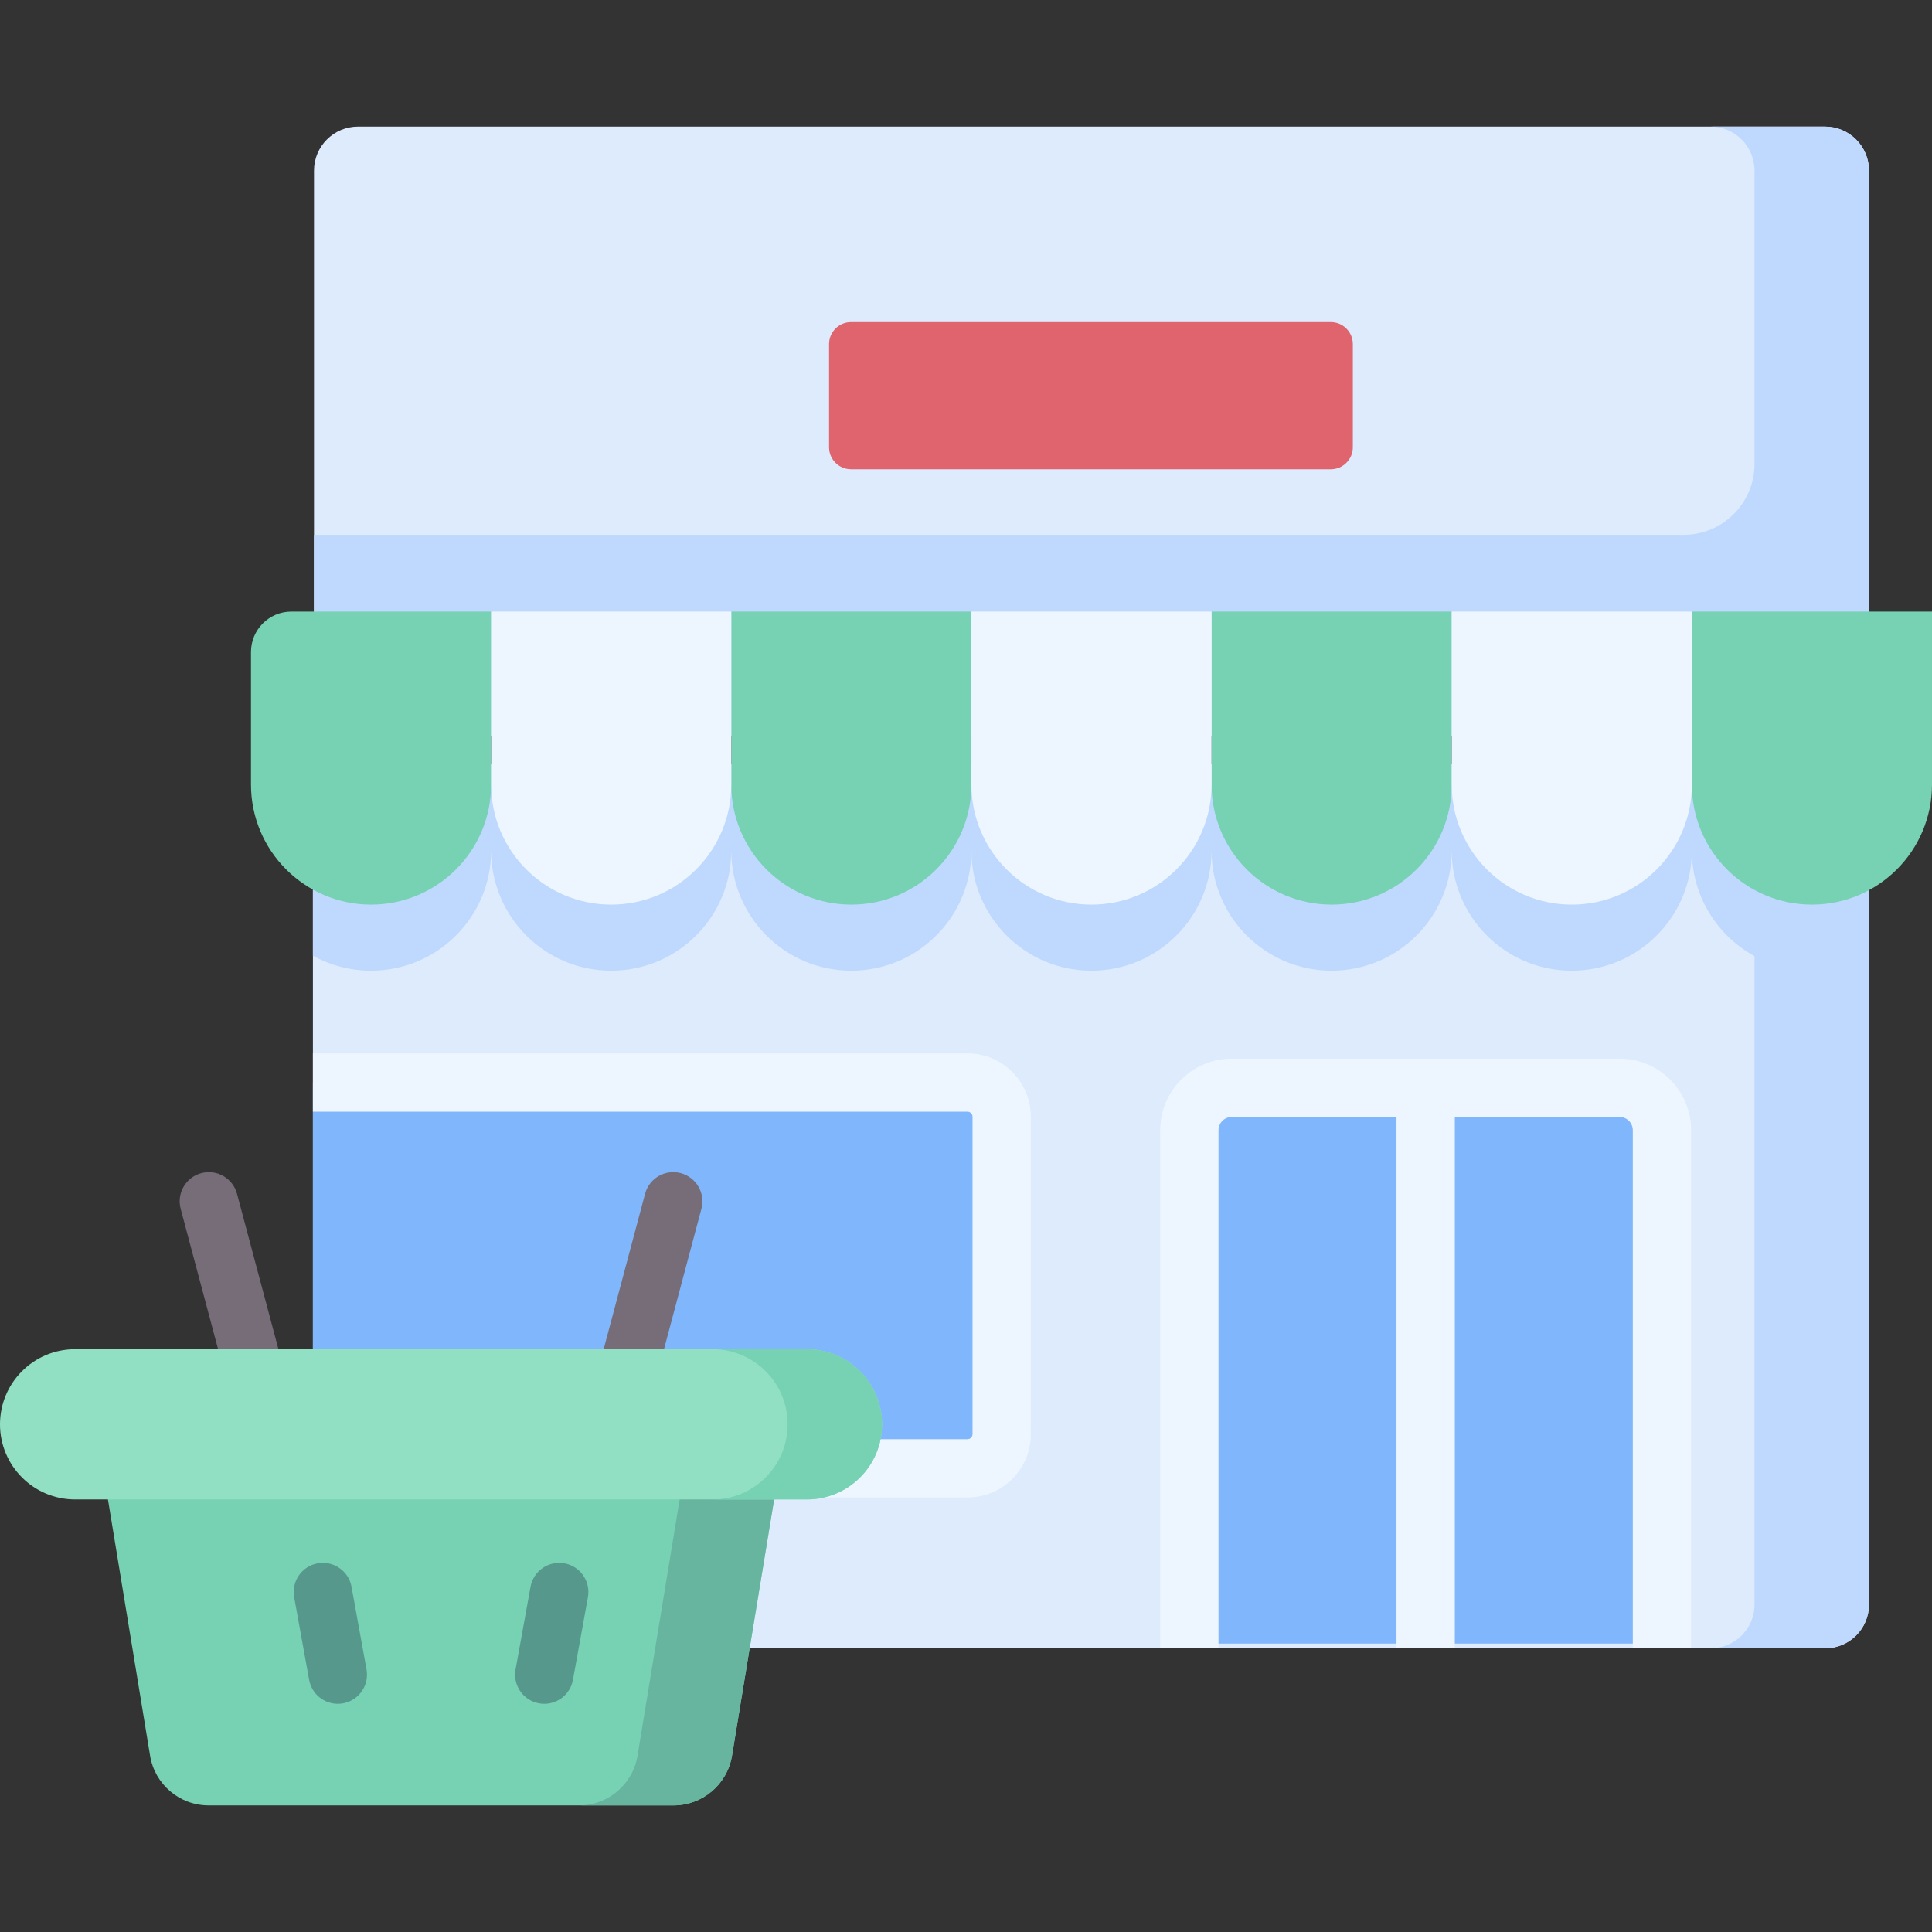 <svg id="Capa_1" enable-background="new 0 0 512 512" height="512" viewBox="0 0 512 512" width="512" xmlns="http://www.w3.org/2000/svg"><rect x="0" y="0" width="512" height="512" fill="#333333" stroke="none"/><g><path d="m483.688 436.82h-389.151c-6.413 0-11.612-5.199-11.612-11.612v-222.812h412.375v222.812c0 6.413-5.198 11.612-11.612 11.612z" fill="#ddebfd"/><path d="m83.215 45.21v138.055c0 6.441 5.221 11.662 11.662 11.662h388.762c6.441 0 11.662-5.221 11.662-11.662v-138.055c0-6.441-5.221-11.662-11.662-11.662h-388.762c-6.441 0-11.662 5.221-11.662 11.662z" fill="#ddebfd"/><path d="m464.969 202.396v222.812c0 6.413-5.199 11.612-11.612 11.612h30.331c6.413 0 11.612-5.199 11.612-11.612v-222.812z" fill="#bed9fd"/><path d="m483.638 33.548h-30.331c6.441 0 11.662 5.221 11.662 11.662v77.719c0 10.391-8.424 18.815-18.815 18.815h-362.939v41.521c0 6.441 5.221 11.662 11.662 11.662h388.762c6.441 0 11.662-5.221 11.662-11.662v-138.055c-.001-6.441-5.222-11.662-11.663-11.662z" fill="#bed9fd"/><path d="m440.435 435.572h-125.245v-136.055c0-6.2 5.026-11.226 11.226-11.226h102.793c6.2 0 11.226 5.026 11.226 11.226z" fill="#80b6fc"/><path d="m82.925 253.264c4.566 2.533 9.818 3.98 15.41 3.98 17.574 0 31.82-14.246 31.82-31.82 0 17.574 14.246 31.82 31.82 31.82s31.82-14.247 31.82-31.82c0 17.574 14.246 31.82 31.82 31.82s31.82-14.247 31.82-31.82c0 17.574 14.246 31.82 31.82 31.82s31.82-14.247 31.82-31.82c0 17.574 14.246 31.82 31.82 31.82s31.82-14.247 31.82-31.82c0 17.574 14.246 31.82 31.82 31.82s31.82-14.247 31.82-31.82c0 17.574 14.246 31.82 31.82 31.82 5.473 0 10.623-1.383 15.121-3.817v-51.032h-412.371z" fill="#bed9fd"/><g><g fill="#77d1b3"><path d="m66.515 172.79v35.122c0 17.574 14.246 31.82 31.82 31.82s31.82-14.246 31.82-31.82v-45.834h-52.927c-5.917-.001-10.713 4.795-10.713 10.712z"/><path d="m193.797 162.077v45.834c0 17.574 14.246 31.82 31.82 31.82s31.82-14.247 31.82-31.82v-45.834z"/><path d="m321.078 162.077v45.834c0 17.574 14.246 31.82 31.82 31.82s31.82-14.247 31.82-31.82v-45.834z"/><path d="m448.359 162.077v45.834c0 17.574 14.246 31.82 31.82 31.82s31.82-14.247 31.82-31.82v-45.834z"/></g><path d="m130.156 162.077v45.834c0 17.574 14.246 31.82 31.82 31.82s31.82-14.247 31.82-31.82v-45.834z" fill="#edf6ff"/><path d="m257.437 162.077v45.834c0 17.574 14.246 31.82 31.82 31.82s31.82-14.247 31.82-31.82v-45.834z" fill="#edf6ff"/><path d="m384.719 162.077v45.834c0 17.574 14.246 31.82 31.82 31.82s31.82-14.247 31.82-31.82v-45.834z" fill="#edf6ff"/></g><path d="m352.685 124.363h-127.144c-3.22 0-5.831-2.611-5.831-5.831v-27.342c0-3.22 2.611-5.831 5.831-5.831h127.144c3.22 0 5.831 2.611 5.831 5.831v27.342c0 3.22-2.611 5.831-5.831 5.831z" fill="#df646e"/><path d="m82.925 389.124h173.47c5.006 0 9.065-4.059 9.065-9.065v-84.102c0-5.006-4.059-9.065-9.065-9.065h-173.47z" fill="#80b6fc"/><g fill="#edf6ff"><path d="m273.186 380.059v-84.102c0-9.259-7.533-16.791-16.791-16.791h-173.47v15.453h173.47c.738 0 1.339.601 1.339 1.339v84.102c0 .738-.601 1.339-1.339 1.339h-173.47v15.453h173.47c9.258-.001 16.791-7.534 16.791-16.793z"/><path d="m429.209 280.564h-102.793c-10.45 0-18.952 8.502-18.952 18.953v137.303h15.453v-137.303c0-1.93 1.57-3.5 3.499-3.5h43.67v140.803h15.453v-140.803h43.671c1.93 0 3.499 1.57 3.499 3.5v137.303h15.453v-137.303c-.001-10.451-8.503-18.953-18.953-18.953z"/></g><path d="m39.774 465.283-14.03-85.325h182.272l-14.03 85.325c-1.249 7.595-7.814 13.169-15.511 13.169h-123.19c-7.697 0-14.262-5.574-15.511-13.169z" fill="#77d1b3"/><path d="m182.981 379.958-14.03 85.325c-1.249 7.595-7.814 13.169-15.511 13.169h25.035c7.697 0 14.262-5.574 15.511-13.169l14.03-85.325z" fill="#67b59f"/><path d="m154.84 386.785h-75.918c-8.423 0-15.55-5.931-17.108-14.164l-13.934-52.271c-1.099-4.123 1.353-8.357 5.476-9.456 4.119-1.099 8.356 1.352 9.456 5.476l14.017 52.583c.064.242.117.488.158.736.157.952.97 1.642 1.935 1.642h75.918c.965 0 1.778-.691 1.935-1.642.041-.248.094-.494.158-.736l14.017-52.583c1.099-4.123 5.335-6.575 9.456-5.476 4.123 1.099 6.575 5.332 5.476 9.456l-13.934 52.27c-1.558 8.233-8.686 14.165-17.108 14.165z" fill="#766d78"/><g fill="#56988c"><path d="m89.519 451.528c-3.664 0-6.917-2.617-7.594-6.35l-3.968-21.896c-.761-4.199 2.026-8.219 6.225-8.98 4.199-.762 8.219 2.026 8.98 6.225l3.968 21.896c.761 4.199-2.026 8.219-6.225 8.98-.465.084-.929.125-1.386.125z"/><path d="m144.242 451.528c-.457 0-.921-.041-1.387-.125-4.199-.761-6.985-4.782-6.225-8.98l3.968-21.896c.761-4.199 4.782-6.987 8.98-6.225 4.199.761 6.985 4.782 6.225 8.98l-3.968 21.896c-.676 3.733-3.929 6.35-7.593 6.35z"/></g><path d="m19.909 357.553h193.944c10.995 0 19.908 8.913 19.908 19.908s-8.913 19.909-19.908 19.909h-193.944c-10.996 0-19.909-8.913-19.909-19.909 0-10.995 8.913-19.908 19.909-19.908z" fill="#92e0c4"/><path d="m213.853 357.553h-25.035c10.995 0 19.909 8.913 19.909 19.908s-8.913 19.909-19.909 19.909h25.035c10.995 0 19.908-8.913 19.908-19.909 0-10.995-8.913-19.908-19.908-19.908z" fill="#77d1b3"/></g></svg>